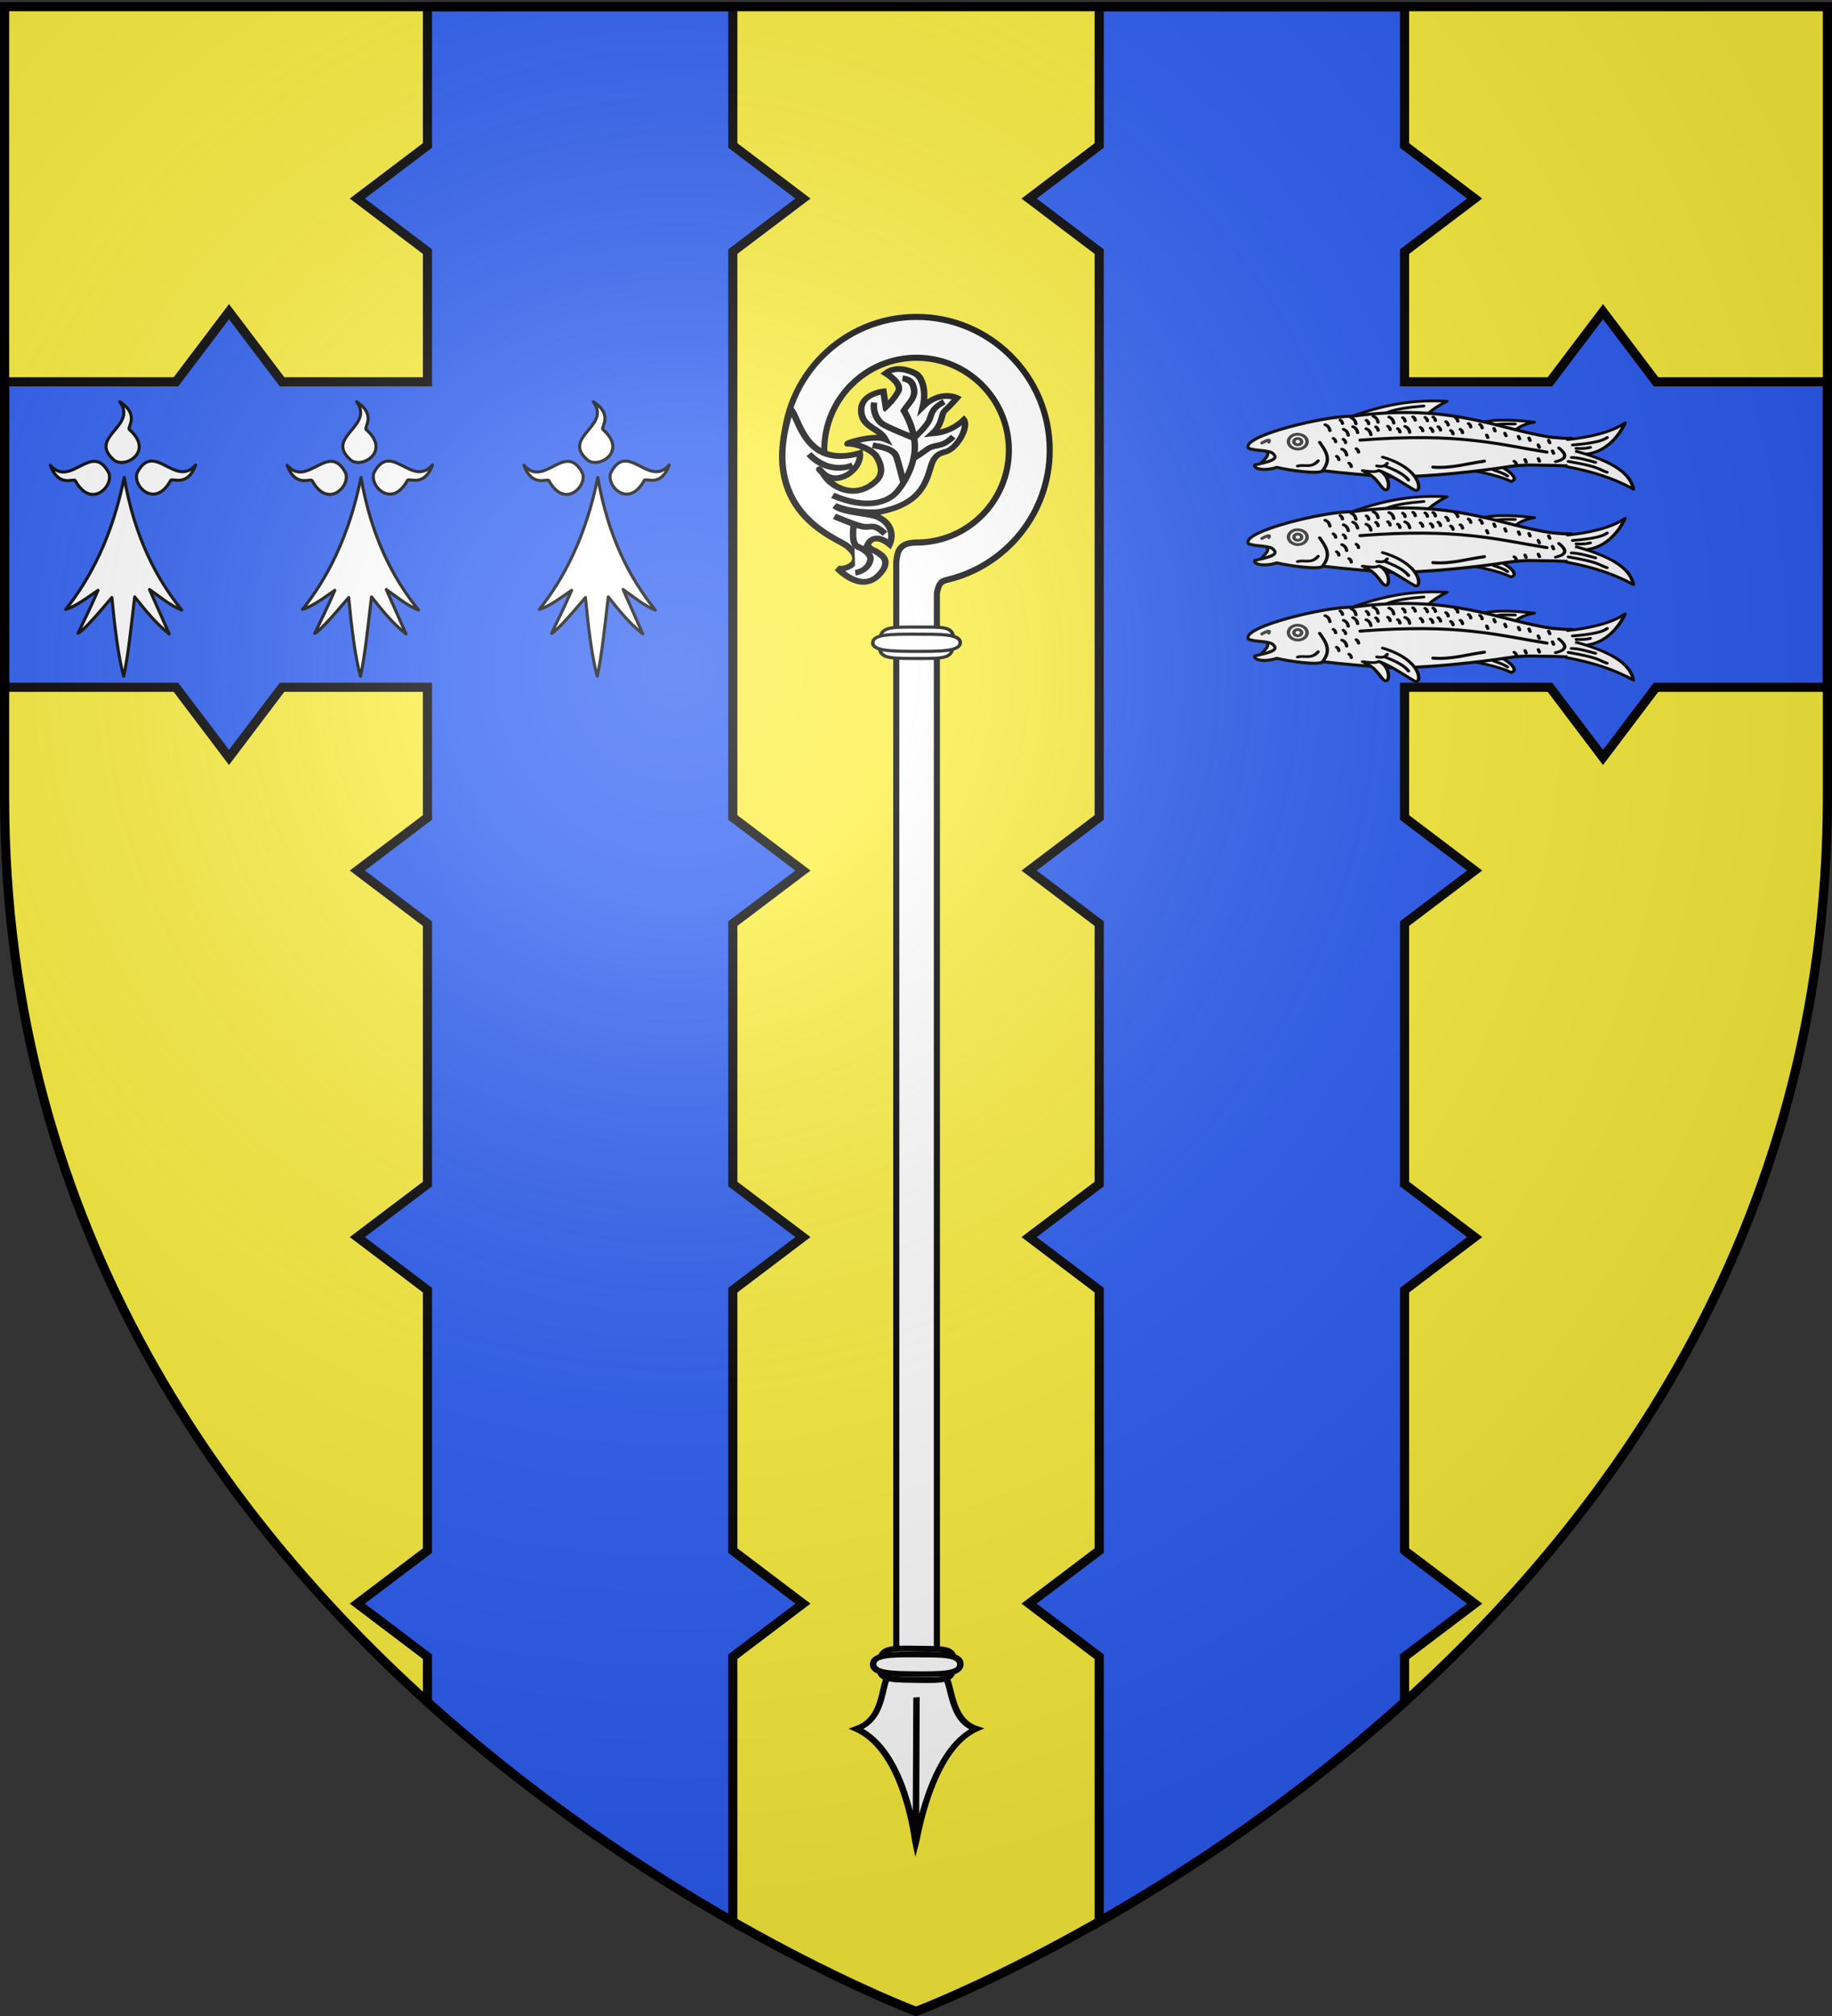 <svg xmlns="http://www.w3.org/2000/svg" xmlns:xlink="http://www.w3.org/1999/xlink" width="600" height="660" version="1.0"><rect width="100%" height="100%" fill="#333333" stroke="none"/><desc>Flag of Canton of Valais (Wallis)</desc><defs><radialGradient xlink:href="#a" id="d" cx="221.445" cy="226.331" r="300" fx="221.445" fy="226.331" gradientTransform="matrix(1.353 0 0 1.349 -77.63 -85.747)" gradientUnits="userSpaceOnUse"/><linearGradient id="a"><stop offset="0" style="stop-color:white;stop-opacity:.314"/><stop offset=".19" style="stop-color:white;stop-opacity:.251"/><stop offset=".6" style="stop-color:#6b6b6b;stop-opacity:.125"/><stop offset="1" style="stop-color:black;stop-opacity:.125"/></linearGradient></defs><g style="display:inline"><path d="M300 658.5s298.5-112.32 298.5-397.772V2.176H1.5v258.552C1.5 546.18 300 658.5 300 658.5" style="fill:#fcef3c;fill-opacity:1;fill-rule:evenodd;stroke:none;stroke-width:1px;stroke-linecap:butt;stroke-linejoin:miter;stroke-opacity:1"/><path d="M360 2.188v45.437L337.031 65 360 82.375v185.25L337.031 285 360 302.375v85.25L337.031 405 360 422.375v85.25L337.031 525 360 542.375v86.719c28.9-16.462 64.838-40.166 100-71.907v-14.812L482.969 525 460 507.625v-85.25L482.969 405 460 387.625v-85.25L482.969 285 460 267.625V225h47.625L525 247.969 542.375 225H598.5V125h-56.125L525 102.031 507.625 125H460V82.375L482.969 65 460 47.625V2.188zM240 2.188v45.437L262.969 65 240 82.375v185.25L262.969 285 240 302.375v85.25L262.969 405 240 422.375v85.25L262.969 525 240 542.375v86.719c-28.9-16.462-64.838-40.166-100-71.907v-14.812L117.031 525 140 507.625v-85.25L117.031 405 140 387.625v-85.25L117.031 285 140 267.625V225H92.375L75 247.969 57.625 225H1.5V125h56.125L75 102.031 92.375 125H140V82.375L117.031 65 140 47.625V2.188z" style="opacity:1;fill:#2b5df2;fill-opacity:1;stroke:#000;stroke-width:3;stroke-miterlimit:4;stroke-dasharray:none;stroke-opacity:1"/><path d="M1218.052 68.378c.077 0 .155 0 0 0" style="fill:#feed01;fill-opacity:1;fill-rule:evenodd;stroke:none;stroke-width:1px;stroke-linecap:butt;stroke-linejoin:miter;stroke-opacity:1"/><path d="M324.425 358.033c.083 0 .167 0 0 0" style="fill:#fff;fill-opacity:1;fill-rule:evenodd;stroke:none;stroke-width:1px;stroke-linecap:butt;stroke-linejoin:miter;marker:none;marker-start:none;marker-mid:none;marker-end:none;stroke-miterlimit:4;stroke-dasharray:none;stroke-dashoffset:0;stroke-opacity:1;visibility:visible;display:inline;overflow:visible"/><path d="M300.172 103.748c-24.07 0-43.587 19.551-43.587 43.622 0 .498.018.985.034 1.478h13.372c-.024-.492-.034-.98-.034-1.478 0-16.695 13.52-30.25 30.215-30.25 16.696 0 30.25 13.555 30.25 30.25s-13.554 30.25-30.25 30.25c-5.922.019-6.366 3.275-6.634 6.635v359.503l13.303-.928V194.226c.625-3.469 1.582-3.925 3.21-4.368 19.32-4.482 33.743-21.815 33.743-42.488 0-24.07-19.55-43.622-43.622-43.622z" style="fill:#fff;fill-opacity:1;fill-rule:nonzero;stroke:#000;stroke-width:2;stroke-miterlimit:4;stroke-dasharray:none;stroke-opacity:1"/><g style="fill:#fff;fill-opacity:1;stroke-width:.567;stroke-miterlimit:4;stroke-dasharray:none"><path d="M-68.385 59.244c.065 2.852-.92 2.815-5.883 2.815-4.88 0-5.81-.108-5.883-2.815-.077-2.856 1.011-2.815 5.883-2.815 4.601 0 5.816-.185 5.883 2.815z" style="fill:#fff;fill-opacity:1;fill-rule:nonzero;stroke:#000;stroke-width:.567;stroke-miterlimit:4;stroke-dasharray:none;stroke-opacity:1" transform="matrix(2.06 .003 -.15 1.827 462.04 102.421)"/><path d="M-67.318 59.243c.06 1.556-3.13 1.537-6.966 1.538-3.836 0-6.863-.058-6.933-1.535-.074-1.559 2.843-1.537 6.679-1.538 3.836 0 7.158-.103 7.22 1.535z" style="fill:#fff;fill-opacity:1;fill-rule:nonzero;stroke:#000;stroke-width:.567;stroke-miterlimit:4;stroke-dasharray:none;stroke-opacity:1" transform="matrix(2.06 .003 -.15 1.827 462.04 102.421)"/></g><g style="stroke-width:1.818;stroke-miterlimit:4;stroke-dasharray:none;fill:#fff;stroke:#000;stroke-opacity:1"><g style="fill:#fff;fill-opacity:1;stroke-width:1.031;stroke-miterlimit:4;stroke-dasharray:none;stroke:#000;stroke-opacity:1"><path d="M-79.375 201.601c-1.263 1.805-.548 7.635-5.06 9.078 7.909 4.566 9.498 21.244 9.532 21.407.043-.164 2.197-16.704 9.568-19.777-4.226-1.903-3.805-8.137-5.068-9.942-.195-4.094-3.723-3.406-4.844-3.406s-4.128-.962-4.128 2.64zM-74.883 230.593l-.005-24.718" style="fill:#fff;fill-opacity:1;fill-rule:evenodd;stroke:#000;stroke-width:1.031;stroke-linecap:butt;stroke-linejoin:miter;stroke-miterlimit:4;stroke-dasharray:none;stroke-opacity:1" transform="matrix(2.054 -.156 -.008 1.834 455.623 166.429)"/></g><g style="fill:#fff;fill-opacity:1;stroke-width:1.031;stroke-miterlimit:4;stroke-dasharray:none;stroke:#000;stroke-opacity:1"><path d="M-68.385 59.244c.065 2.852-.92 2.815-5.883 2.815-4.88 0-5.81-.108-5.883-2.815-.077-2.856 1.011-2.815 5.883-2.815 4.601 0 5.816-.185 5.883 2.815z" style="fill:#fff;fill-opacity:1;fill-rule:nonzero;stroke:#000;stroke-width:1.031;stroke-miterlimit:4;stroke-dasharray:none;stroke-opacity:1" transform="matrix(2.059 .028 -.172 1.825 463.346 438.827)"/><path d="M-67.34 59.177c.09 1.783-3.09 1.791-6.914 1.828s-6.842-.001-6.94-1.694c-.105-1.785 3.09-1.79 6.913-1.828 3.824-.037 6.847-.182 6.941 1.694z" style="fill:#fff;fill-opacity:1;fill-rule:nonzero;stroke:#000;stroke-width:1.031;stroke-miterlimit:4;stroke-dasharray:none;stroke-opacity:1" transform="matrix(2.059 .028 -.172 1.825 463.346 438.827)"/></g></g><g style="fill:#fff;fill-opacity:1;stroke-width:1.093;stroke-miterlimit:4;stroke-dasharray:none;stroke:#000;stroke-opacity:1"><path d="M-87.564 41.61c1.835 1.65 2.02 3.132.74 3.918-1.28.787-2.22.278-2.22.278s3.873 5.041 6.894 2.02c1.126-1.126 1.872-2.608.453-3.935s-1.345-.69-2.32-1.972c1.146-2.714 3.818.116 3.818.116s1.364-3.131-1.902-5.27c-1.378-.9-5.955-1.311-7.423-2.826 2.412 1.462 6.49 1.951 7.61 1.804 6.842-.9 7.788-4.75 8.652-7.975.389-1.452 1.074-2.22 2.329-2.422 2.039-.33 4.085-4.425 3.16-5.813-1.378 1.319-2.958 2.116-5.305 2.146 1.895-1.775 1.349-3.456 2.135-4.18.787-.726 2.014-2.18 2.014-2.18s-2.821-1.86-5.783 1.167c.647-2.838-.076-5.637-1.266-6.425-1.203-.796-3.394-1.753-5.015-.497 0 0 2.84 2.147 2.146 3.613-.694 1.465-2.106 2.811-2.106 2.811l-.423-2.996s-4.472.095-3.64 4.155c.499 2.433 2.934 2.785 3.981 4.908-2.02-1.126-7.365.352-6.239.337 1.126-.016 3.989 1.33 4.803 2.893.867 1.664 1.116 3.337.005 4.479-1.11 1.141-3.043 2.293-5.557 1.229s-3.563-3.44-3.563-3.44-1.342-1.712 0 0 3.424 1.326 4.566.432c1.14-.895 1.872-2.158 1.694-3.66-9.364 2.253-10.336-7.888-11.711-9.234-5.682 18.634 7.637 24.87 9.473 26.52z" style="fill:#fff;fill-opacity:1;fill-rule:evenodd;stroke:#000;stroke-width:1.093;stroke-linecap:butt;stroke-linejoin:miter;stroke-miterlimit:4;stroke-dasharray:none;stroke-opacity:1" transform="matrix(1.937 -.148 -.007 1.729 447.038 93.637)"/><g style="fill:#fff;fill-opacity:1;stroke-width:1.093;stroke-miterlimit:4;stroke-dasharray:none;stroke:#000;stroke-opacity:1"><path d="M-89.88 31.945c6.047 3.43 9.115 1.715 10.107.993.993-.722 3.249-3.88 3.7-7.851s-1.835-8.192-1.835-8.192c.9-1.439 2.124-2.35 1.639-4.219-.29-1.727-1.888-1.858-1.888-1.858" style="fill:none;fill-opacity:1;fill-rule:evenodd;stroke:#000;stroke-width:1.093;stroke-linecap:butt;stroke-linejoin:miter;stroke-miterlimit:4;stroke-dasharray:none;stroke-opacity:1" transform="matrix(1.937 -.148 -.007 1.729 447.038 93.637)"/><path d="M-82.922 14.965c-.233 1.15.165 3.054 1.372 4.142.866.78 5.475 3.205 5.475 3.205M-71.1 15.842c-2.166 1.083-2.037 2.052-2.489 3.225-.45 1.173-2.482 3.125-2.482 3.125M-69.53 22.567c-2.093 2.165-3.061.92-4.598 2.159-.735.593-2.188 1.444-2.188 1.444M-83.17 23.05c2.979.721 3.763 1.65 4.034 2.462s1.221 5 1.221 5M-93.911 23.779c1.913 2.5 4.738 3.665 7.37 2.752M-81.013 39.977c-1.895-2.166-2.279-1.354-3.542-1.625-1.264-.27-5.027-2.42-5.027-2.42M-86.01 46.941c1.316-.147 2.256-.91 2.527-2.083.27-1.173-1.003-2.22-2.176-2.852s-.629-4.224-.629-4.224" style="fill:#fff;fill-opacity:1;fill-rule:evenodd;stroke:#000;stroke-width:1.093;stroke-linecap:butt;stroke-linejoin:miter;stroke-miterlimit:4;stroke-dasharray:none;stroke-opacity:1" transform="matrix(1.937 -.148 -.007 1.729 447.038 93.637)"/></g></g><g id="b" style="fill:#fff;fill-opacity:1;stroke:#000;stroke-opacity:1;stroke-width:3.6;stroke-miterlimit:4;stroke-dasharray:none"><path d="M377.128 135.622c-14.101 70.111-40.388 119.752-68.944 155.439 11.87-3.562 25.215-13.69 38.117-22.55-7.89 18.385-15.78 34.445-23.671 50.668 4.71-1.748 19.66-18.122 39.965-42.146 3.183 33.027 7.487 70.222 13.917 92.616 5.119-22.358 8.906-59.364 12.969-93.342 12.24 15.194 24.13 30.565 40.692 43.598l-23.253-52.318c12.007 8.398 25.275 19.515 38.007 24.2-30.189-37.467-55.61-86.046-67.799-156.165M319.723 139.698c-1.296-4.078-19.538 8.975-29.595-18.388 23.992 27.584 48.78-29.041 68.834 8.941 6.189 15.671-20.922 42.86-39.239 9.447" style="fill:#fff;fill-opacity:1;fill-rule:evenodd;stroke:#000;stroke-width:3.6;stroke-linecap:round;stroke-linejoin:round;stroke-miterlimit:4;stroke-dasharray:none;stroke-opacity:1" transform="matrix(.278 0 0 .278 -64.162 118.604)"/><path d="M431.716 139.348c1.296-4.078 19.537 8.975 29.595-18.387-23.992 27.584-48.78-29.042-68.834 8.94-6.189 15.671 20.922 42.861 39.239 9.447M383.382 79.375c-3.697-2.154 13.021-17.11-11.488-32.894 21.686 29.431-38.984 41.27-6.29 69.127 13.943 9.458 46.392-11.069 17.778-36.233" style="fill:#fff;fill-opacity:1;fill-rule:evenodd;stroke:#000;stroke-width:3.6;stroke-linecap:round;stroke-linejoin:round;stroke-miterlimit:4;stroke-dasharray:none;stroke-opacity:1;display:inline" transform="matrix(.278 0 0 .278 -64.162 118.604)"/></g><use xlink:href="#b" width="600" height="660" transform="translate(77.552)"/><use xlink:href="#b" width="600" height="660" transform="translate(155.105)"/><g id="c"><path d="M402.873 153.863c.998-1.45 3.893-3.247 1.248-4.48l3.769-.142.666 3.71z" style="fill:#fff;fill-opacity:1;fill-rule:evenodd;stroke:#000;stroke-width:1;stroke-linecap:round;stroke-linejoin:round;stroke-miterlimit:4;stroke-dasharray:none;stroke-opacity:1" transform="translate(10 -2)"/><g style="fill:#fff;stroke:#000;stroke-width:2.485;stroke-miterlimit:4;stroke-dasharray:none;stroke-opacity:1"><path d="M887.419 213.816c20.378 11.697 40.093 25.383 55.861 50.911-13.515-5.61-19.712-4.715-27.577-5.303z" style="fill:#fff;fill-opacity:1;fill-rule:evenodd;stroke:#000;stroke-width:2.485;stroke-linecap:round;stroke-linejoin:round;stroke-miterlimit:4;stroke-dasharray:none;stroke-opacity:1" transform="matrix(.254 -.292 .371 .21 136.072 351.214)"/><path d="M908.809 234.852c6.463 3.168 13.636 10.24 21.036 18.562" style="fill:#fff;fill-opacity:.75;fill-rule:evenodd;stroke:#000;stroke-width:2.485;stroke-linecap:round;stroke-linejoin:round;stroke-miterlimit:4;stroke-dasharray:none;stroke-opacity:1" transform="matrix(.254 -.292 .371 .21 136.072 351.214)"/></g><g style="fill:#fff;stroke:#000;stroke-width:2.485;stroke-miterlimit:4;stroke-dasharray:none;stroke-opacity:1"><path d="M911.5 326.25c2.096 1.797.454 24.011-6.75 18.5.332-9.82-7.326-36.506-11.652-35.462z" style="fill:#fff;fill-opacity:1;fill-rule:evenodd;stroke:#000;stroke-width:2.485;stroke-linecap:round;stroke-linejoin:round;stroke-miterlimit:4;stroke-dasharray:none;stroke-opacity:1" transform="matrix(.238 -.305 .382 .191 147.872 367.737)"/><path d="M906.864 328.544c.796 4.33 1.314 8.384.708 11.313" style="fill:#fff;fill-opacity:.75;fill-rule:evenodd;stroke:#000;stroke-width:2.485;stroke-linecap:round;stroke-linejoin:round;stroke-miterlimit:4;stroke-dasharray:none;stroke-opacity:1" transform="matrix(.238 -.305 .382 .191 147.872 367.737)"/></g><g style="fill:#fff;stroke:#000;stroke-width:2.485;stroke-miterlimit:4;stroke-dasharray:none;stroke-opacity:1"><path d="M934 294.75c10.433 5.73 18.38 19.417 25.5 35.75-6.316-6.336-11.522-8.278-18.5-8z" style="fill:#fff;fill-opacity:1;fill-rule:evenodd;stroke:#000;stroke-width:2.485;stroke-linecap:round;stroke-linejoin:round;stroke-miterlimit:4;stroke-dasharray:none;stroke-opacity:1" transform="matrix(.238 -.305 .382 .191 147.872 367.737)"/><path d="M941.866 307.684c1.522.743 3.591 2.717 8.84 11.844" style="fill:#fff;fill-opacity:.75;fill-rule:evenodd;stroke:#000;stroke-width:2.485;stroke-linecap:round;stroke-linejoin:round;stroke-miterlimit:4;stroke-dasharray:none;stroke-opacity:1" transform="matrix(.238 -.305 .382 .191 147.872 367.737)"/></g><path d="M398.842 148.696c-2.318-4.034 25.606-10.662 33.829-10.405 33.033-4.51 48.297 4.472 65.721 6.89 2.313.205 4.705.45 6.325.31 5.095 2.96 3.262 6.01-.151 9.079l-5.835-.215c-5.694.028-8.89-.501-15.431.54-6.655 1.06-26.313 3.46-38.687 3.174-7.192-.56-14.378-1.127-21.35-1.968-1.194 1.31-11.253-.161-15.094-1.092-4.197 1.354-7.732.454-7.269-.782 3.79-.893 8.092-1.706 6.273-3.468-.989-1.584-6.284-1.008-8.331-2.063" style="fill:#fff;fill-opacity:1;fill-rule:evenodd;stroke:#000;stroke-width:1;stroke-linecap:round;stroke-linejoin:round;stroke-miterlimit:4;stroke-dasharray:none;stroke-opacity:1" transform="translate(10 -2)"/><g style="fill:#fff;stroke:#000;stroke-width:2.485;stroke-miterlimit:4;stroke-dasharray:none;stroke-opacity:1"><path d="M859.842 194.017a6.718 6.718 0 1 1-13.435 0 6.718 6.718 0 1 1 13.435 0" style="opacity:.765;fill:#fff;fill-opacity:1;fill-rule:evenodd;stroke:#000;stroke-width:2.485;stroke-linecap:round;stroke-linejoin:round;marker:none;marker-start:none;marker-mid:none;marker-end:none;stroke-miterlimit:4;stroke-dasharray:none;stroke-dashoffset:0;stroke-opacity:1;visibility:visible;display:inline;overflow:visible" transform="matrix(.238 -.305 .382 .191 147.872 367.737)"/><path d="M855.953 194.017a2.828 2.828 0 1 1-5.657 0 2.828 2.828 0 1 1 5.657 0" style="opacity:.765;fill:#fff;fill-opacity:1;fill-rule:evenodd;stroke:#000;stroke-width:2.485;stroke-linecap:round;stroke-linejoin:round;marker:none;marker-start:none;marker-mid:none;marker-end:none;stroke-miterlimit:4;stroke-dasharray:none;stroke-dashoffset:0;stroke-opacity:1;visibility:visible;display:inline;overflow:visible" transform="matrix(.238 -.305 .382 .191 147.872 367.737)"/></g><g style="fill:#fff;stroke:#000;stroke-width:2.485;stroke-miterlimit:4;stroke-dasharray:none;stroke-opacity:1"><path d="M839.513 223.185c13.08.766 17.203-7.427 21.566-15.38M834.21 205.684c4.026 2.874 3.333 9.838 12.02 10.076" style="fill:#fff;fill-opacity:1;fill-rule:evenodd;stroke:#000;stroke-width:2.485;stroke-linecap:round;stroke-linejoin:round;stroke-miterlimit:4;stroke-dasharray:none;stroke-opacity:1" transform="matrix(.238 -.305 .382 .191 147.872 367.737)"/></g><g style="fill:#fff;stroke:#000;stroke-width:2.485;stroke-miterlimit:4;stroke-dasharray:none;stroke-opacity:1"><g style="fill:#fff;fill-opacity:1;stroke:#000;stroke-width:2.485;stroke-miterlimit:4;stroke-dasharray:none;stroke-opacity:1"><path d="M855.6 249.878c1.05 10.492-6.726 18.06-5.834 21.39.891 3.33 12.052-3.16 12.55-12.374" style="fill:#fff;fill-opacity:1;fill-rule:evenodd;stroke:#000;stroke-width:2.485;stroke-linecap:round;stroke-linejoin:round;stroke-miterlimit:4;stroke-dasharray:none;stroke-opacity:1" transform="matrix(.238 -.305 .382 .191 147.872 367.737)"/><path d="M873.984 253.767c6.408 30.8-13.213 42.07-13.081 35.709s2.717-21.348 1.414-31.466c-3.107-1.505-4.812-5.815-6.541-10.076" style="fill:#fff;fill-opacity:1;fill-rule:evenodd;stroke:#000;stroke-width:2.485;stroke-linecap:round;stroke-linejoin:round;stroke-miterlimit:4;stroke-dasharray:none;stroke-opacity:1" transform="matrix(.238 -.305 .382 .191 147.872 367.737)"/></g><path d="M864.968 254.474c1.026 3.351 2.864 5.311 6.01 5.127M868.029 259.711c.707 7.395 1.182 15.564-1.823 21.103" style="fill:#fff;fill-opacity:.75;fill-rule:evenodd;stroke:#000;stroke-width:2.485;stroke-linecap:round;stroke-linejoin:round;stroke-miterlimit:4;stroke-dasharray:none;stroke-opacity:1" transform="matrix(.238 -.305 .382 .191 147.872 367.737)"/></g><path d="M435.387 146.102c32.698-2.538 44.892 1.35 61.286 3.922M459.272 154.93c6.055.489 11.307-1.208 16.91-1.948" style="fill:#fff;fill-opacity:.75;fill-rule:evenodd;stroke:#000;stroke-width:1;stroke-linecap:round;stroke-linejoin:round;stroke-miterlimit:4;stroke-dasharray:none;stroke-opacity:1" transform="translate(10 -2)"/><g style="fill:#fff;stroke:#000;stroke-width:2.485;stroke-miterlimit:4;stroke-dasharray:none;stroke-opacity:1"><path d="M937.27 362.662c7.28 6.517 10.18 2.455 11.844-4.597" style="fill:#fff;fill-opacity:.75;fill-rule:evenodd;stroke:#000;stroke-width:2.485;stroke-linecap:round;stroke-linejoin:round;stroke-miterlimit:4;stroke-dasharray:none;stroke-opacity:1" transform="matrix(.238 -.305 .382 .191 147.872 367.737)"/><g style="fill:#fff;stroke:#000;stroke-width:2.485;stroke-miterlimit:4;stroke-dasharray:none;stroke-opacity:1"><path d="M958.97 359.48c9.873 11.957 22.356 23.421 35.045 27.4-.288 0-32.238 7.913-42.956-15.026" style="fill:#fff;fill-opacity:1;fill-rule:evenodd;stroke:#000;stroke-width:2.485;stroke-linecap:round;stroke-linejoin:round;stroke-miterlimit:4;stroke-dasharray:none;stroke-opacity:1" transform="matrix(.238 -.305 .382 .191 147.872 367.737)"/><path d="M937.624 371.677c6.325 18.667 9.23 34.426 8.485 52.15 9.257-7.795 14.357-22.464 7.16-53.21" style="fill:#fff;fill-opacity:1;fill-rule:evenodd;stroke:#000;stroke-width:2.485;stroke-linecap:round;stroke-linejoin:round;stroke-miterlimit:4;stroke-dasharray:none;stroke-opacity:1" transform="matrix(.238 -.305 .382 .191 147.872 367.737)"/><g style="fill:#fff;stroke:#000;stroke-width:2.485;stroke-miterlimit:4;stroke-dasharray:none;stroke-opacity:1"><path d="M942.397 370.44c8.009 22.414 5.372 21.541 6.54 28.991M946.64 370.44c2.811 4.73 4.019 11.065 5.48 17.147M956.715 365.136c10.245 13.1 15.4 16.747 19.092 17.678M955.478 369.026c2.336 4.351 4.32 6.591 6.187 8.131" style="fill:#fff;fill-opacity:.75;fill-rule:evenodd;stroke:#000;stroke-width:2.485;stroke-linecap:round;stroke-linejoin:round;stroke-miterlimit:4;stroke-dasharray:none;stroke-opacity:1" transform="matrix(.238 -.305 .382 .191 147.872 367.737)"/></g></g></g><g style="fill:#fff;stroke:#000;stroke-width:2.485;stroke-miterlimit:4;stroke-dasharray:none;stroke-opacity:1"><path d="M877.52 222.124c1.599-1.452 3.08-2.993 2.828-5.834M889.35 221.329c1.599-1.452 3.08-2.993 2.828-5.834M883.162 226.632c1.6-1.452 3.08-2.993 2.829-5.834M886.698 235.824c1.6-1.452 3.08-2.993 2.828-5.833M899.072 234.233c1.6-1.452 3.08-2.993 2.829-5.833M904.552 244.31c1.6-1.453 3.08-2.993 2.829-5.834M873.97 208.6c1.6-1.451 3.08-2.992 2.828-5.833M861.596 230.698c1.599-1.452 3.08-2.993 2.828-5.834M903.492 258.629c1.599-1.453 3.08-2.994 2.828-5.834M868.461 236.578c.867-.704 1.688-1.467 1.84-3.1M867.584 217.487c.867-.704 1.688-1.467 1.84-3.1M870.766 224.027c.867-.703 1.688-1.467 1.84-3.1M884.377 212.89c.867-.703 1.689-1.466 1.841-3.099M855.032 228.093c.867-.703 1.689-1.467 1.841-3.1M854.502 239.053c.867-.703 1.688-1.467 1.84-3.1M894.277 229.154c.867-.704 1.688-1.467 1.84-3.1M892.863 238.17c.867-.704 1.688-1.467 1.84-3.1M897.99 245.24c.866-.703 1.687-1.466 1.84-3.099M899.934 252.488c.867-.703 1.688-1.466 1.84-3.099M910.363 250.367c.868-.704 1.689-1.467 1.841-3.1M914.96 256.2c.867-.703 1.688-1.466 1.84-3.099M909.656 265.924c.867-.704 1.689-1.467 1.841-3.1M919.202 263.979c.867-.704 1.689-1.467 1.841-3.1M913.015 272.464c.867-.704 1.688-1.467 1.84-3.1M917.081 276.53c.867-.704 1.688-1.467 1.84-3.1M922.561 268.752c.867-.704 1.688-1.467 1.84-3.1M919.026 286.076c.867-.704 1.688-1.467 1.84-3.1M923.975 278.828c.867-.704 1.689-1.467 1.841-3.1M930.693 282.894c.867-.704 1.688-1.467 1.84-3.1M923.622 291.38c.867-.704 1.688-1.468 1.84-3.1M931.223 293.677c.867-.703 1.689-1.467 1.84-3.1M934.935 301.102c.868-.704 1.689-1.467 1.841-3.1M929.669 309.275l1.59-1.945M937.535 310.6l1.591-1.944M938.066 319.616l1.59-1.944M940.894 329.516l1.591-1.945M925.514 344.719l1.591-1.945M941.955 345.78l1.59-1.945M949.556 350.022l1.591-1.944M942.839 357.447l1.59-1.945M943.722 336.764l1.591-1.945M919.733 339.993c.867-.704 1.688-1.467 1.84-3.1M931.348 352.497l1.591-1.945" style="fill:#fff;fill-opacity:.75;fill-rule:evenodd;stroke:#000;stroke-width:2.485;stroke-linecap:round;stroke-linejoin:round;stroke-miterlimit:4;stroke-dasharray:none;stroke-opacity:1" transform="matrix(.238 -.305 .382 .191 147.872 367.737)"/></g><path d="M403.269 147.018c.942-.543 3.157-1.524 2.283-.291" style="opacity:.765;fill:#fff;fill-opacity:1;fill-rule:evenodd;stroke:#000;stroke-width:1;stroke-linecap:round;stroke-linejoin:round;marker:none;marker-start:none;marker-mid:none;marker-end:none;stroke-miterlimit:4;stroke-dasharray:none;stroke-dashoffset:0;stroke-opacity:1;visibility:visible;display:inline;overflow:visible" transform="translate(10 -2)"/></g><use xlink:href="#c" width="600" height="660" transform="translate(0 31.262)"/><use xlink:href="#c" width="600" height="660" transform="translate(0 62.524)"/></g><path d="M300 658.5s298.5-112.32 298.5-397.772V2.176H1.5v258.552C1.5 546.18 300 658.5 300 658.5" style="opacity:1;fill:url(#d);fill-opacity:1;fill-rule:evenodd;stroke:none;stroke-width:1px;stroke-linecap:butt;stroke-linejoin:miter;stroke-opacity:1"/><path d="M300 658.5S1.5 546.18 1.5 260.728V2.176h597v258.552C598.5 546.18 300 658.5 300 658.5z" style="opacity:1;fill:none;fill-opacity:1;fill-rule:evenodd;stroke:#000;stroke-width:3;stroke-linecap:butt;stroke-linejoin:miter;stroke-miterlimit:4;stroke-dasharray:none;stroke-opacity:1"/></svg>